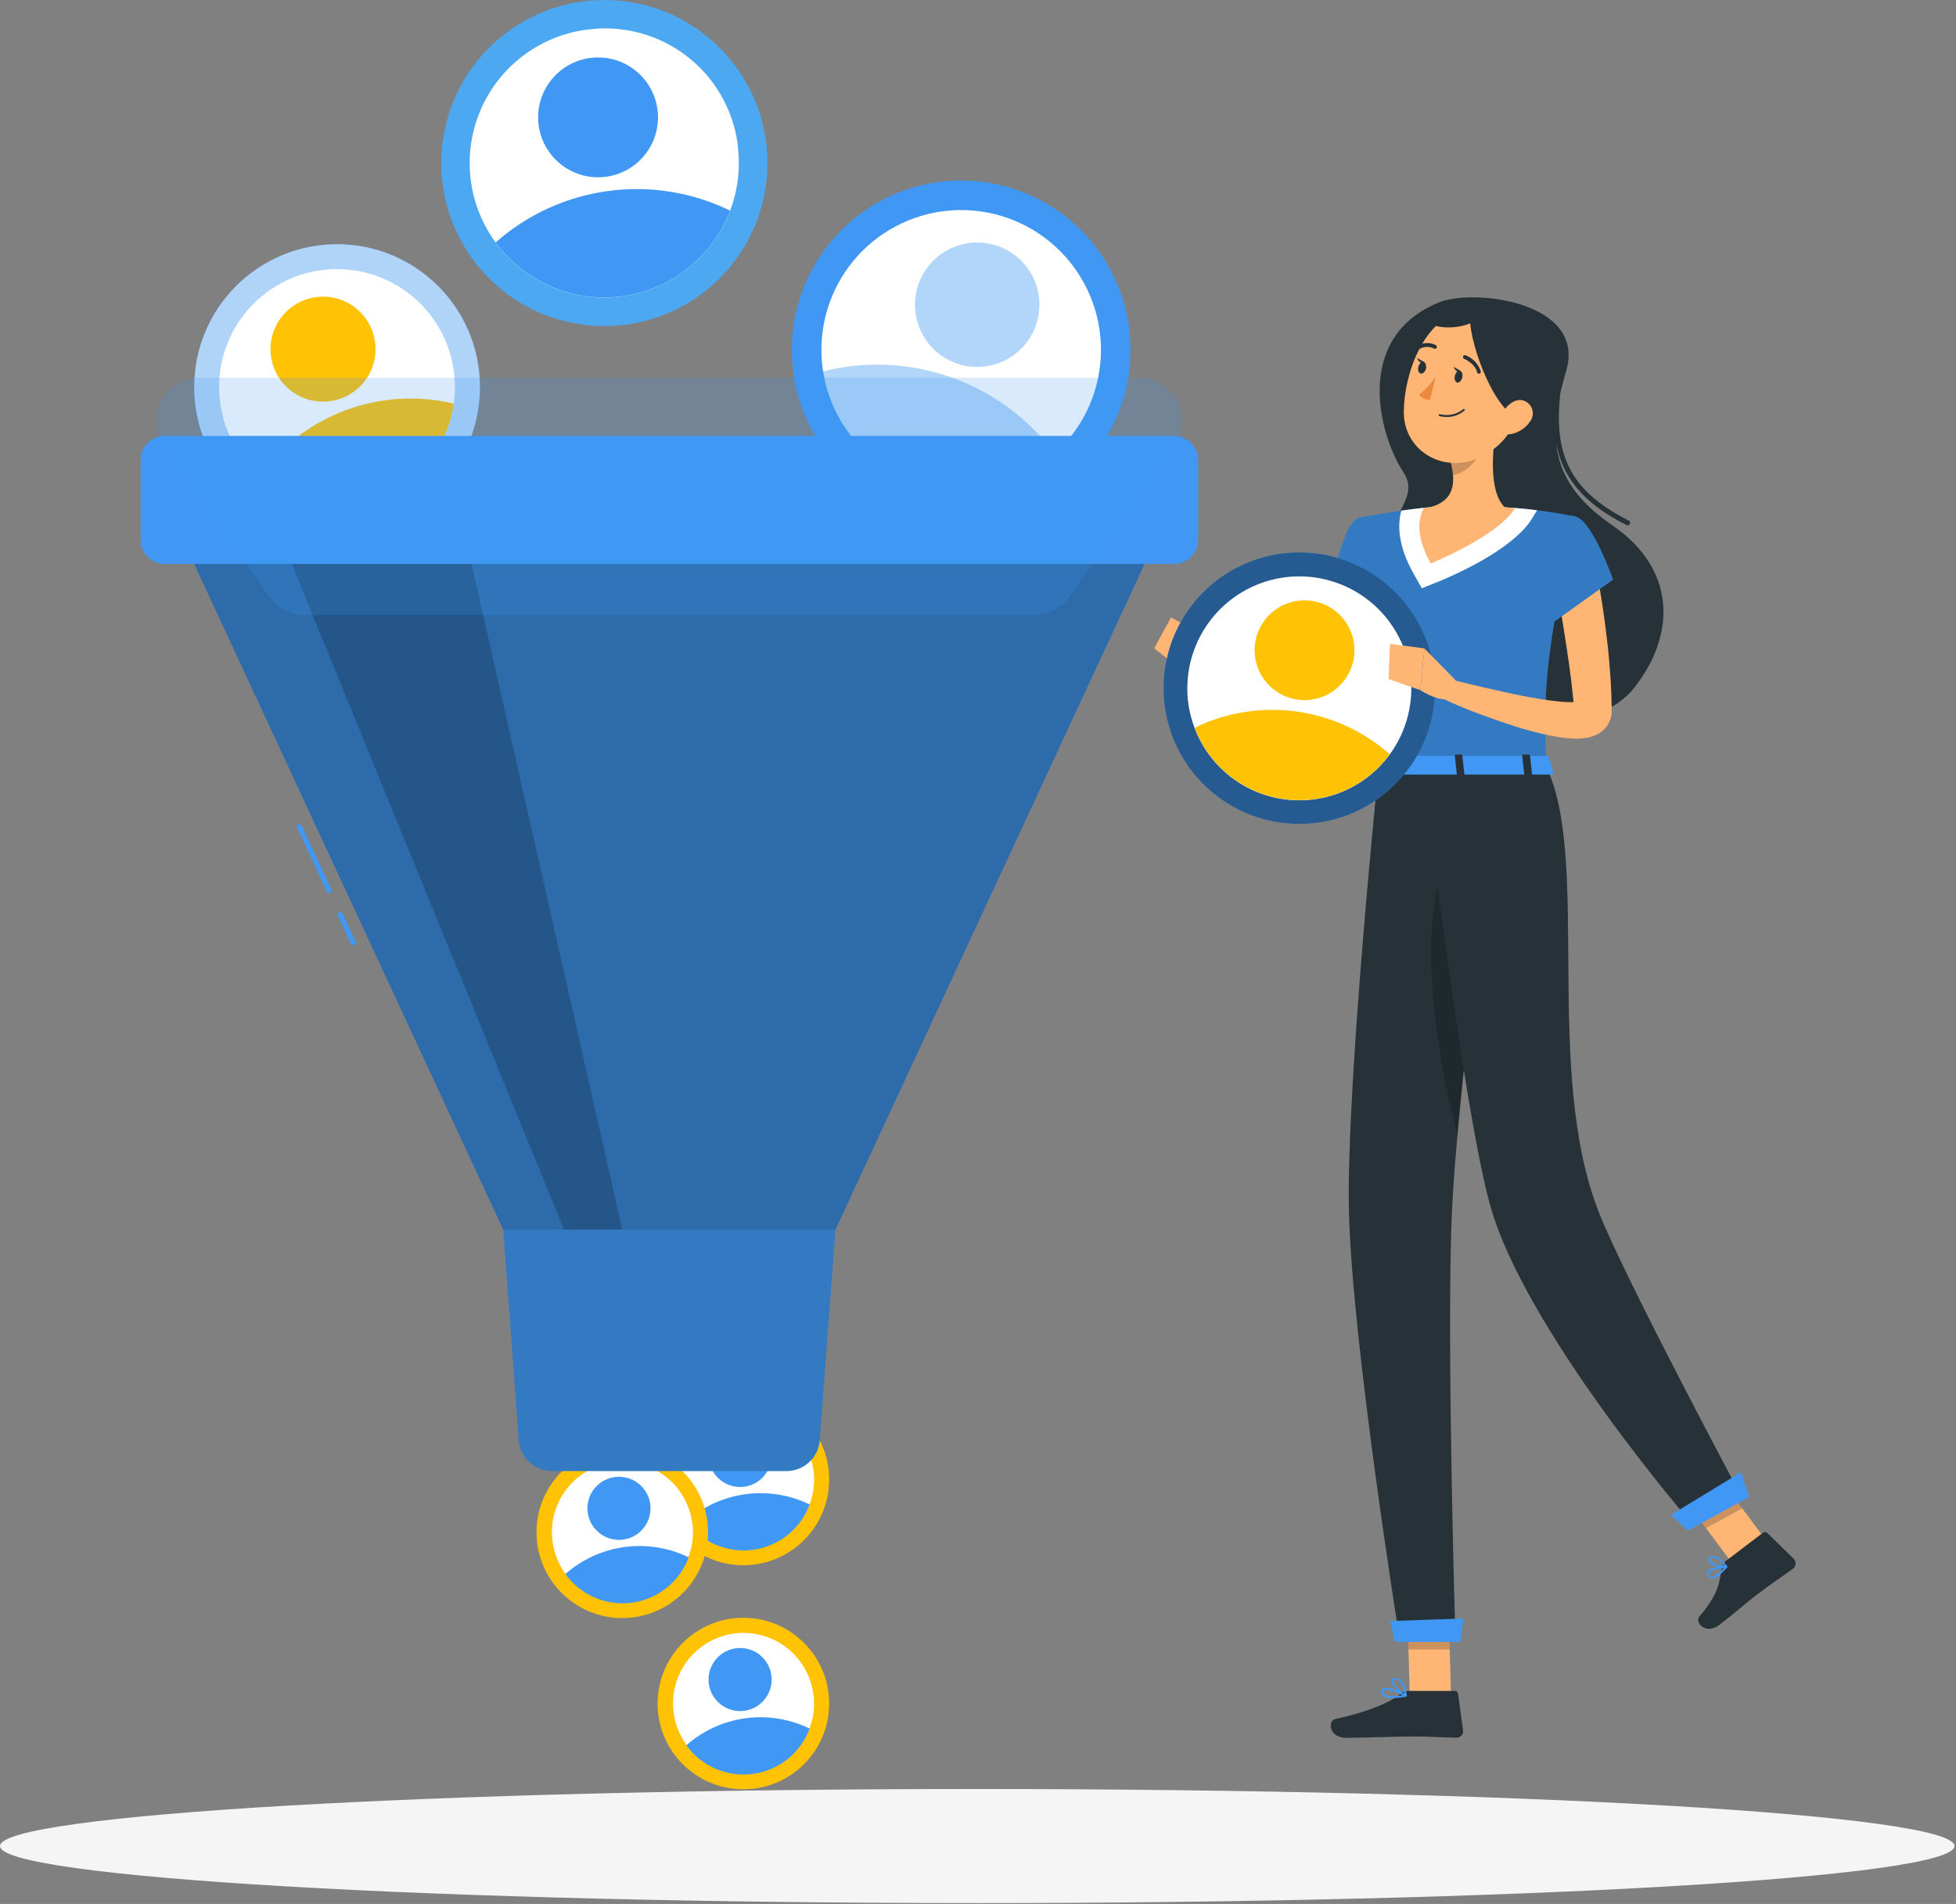 <svg width="454" height="442" viewBox="0 0 454 442" fill="none" xmlns="http://www.w3.org/2000/svg">
<rect x="0" y="0" width="454" height="442" fill="#808080" stroke="none"/>
<g clip-path="url(#clip0_673_1953)">
<path d="M226.827 441.803C352.1 441.803 453.654 435.874 453.654 428.56C453.654 421.246 352.1 415.317 226.827 415.317C101.554 415.317 0 421.246 0 428.56C0 435.874 101.554 441.803 226.827 441.803Z" fill="#F5F5F5"/>
<path d="M223.097 120.521C244.806 120.521 262.405 102.922 262.405 81.213C262.405 59.504 244.806 41.905 223.097 41.905C201.388 41.905 183.789 59.504 183.789 81.213C183.789 102.922 201.388 120.521 223.097 120.521Z" fill="#4098F4"/>
<path d="M253.674 92.058C250.796 100.166 244.815 106.8 237.046 110.499C229.278 114.198 220.358 114.659 212.249 111.782C204.14 108.904 197.506 102.923 193.807 95.154C190.108 87.385 189.647 78.465 192.525 70.356C195.402 62.247 201.383 55.614 209.152 51.915C212.999 50.083 217.169 49.027 221.423 48.807C225.678 48.587 229.935 49.207 233.95 50.632C237.965 52.057 241.66 54.259 244.824 57.112C247.988 59.965 250.56 63.413 252.391 67.26C254.223 71.106 255.279 75.276 255.499 79.531C255.719 83.786 255.099 88.042 253.674 92.058Z" fill="white"/>
<path opacity="0.4" d="M244.806 105.312C240.466 109.237 235.144 111.915 229.405 113.062C223.665 114.209 217.723 113.782 212.207 111.826C206.691 109.87 201.807 106.458 198.072 101.953C194.337 97.447 191.891 92.014 190.992 86.231C200.844 83.731 211.215 84.21 220.794 87.606C230.374 91.003 238.73 97.165 244.806 105.312Z" fill="#4098F4"/>
<path opacity="0.4" d="M240.431 75.585C239.474 78.277 237.74 80.624 235.448 82.331C233.157 84.037 230.412 85.026 227.558 85.172C224.705 85.318 221.873 84.615 219.419 83.152C216.966 81.689 215.001 79.531 213.773 76.952C212.546 74.372 212.11 71.487 212.522 68.659C212.934 65.833 214.175 63.191 216.088 61.069C218 58.947 220.499 57.44 223.268 56.738C226.038 56.036 228.953 56.171 231.645 57.125C235.258 58.409 238.213 61.074 239.861 64.536C241.508 67.998 241.713 71.972 240.431 75.585Z" fill="#4098F4"/>
<path d="M78.24 123.024C96.557 123.024 111.406 108.175 111.406 89.858C111.406 71.541 96.557 56.692 78.24 56.692C59.923 56.692 45.074 71.541 45.074 89.858C45.074 108.175 59.923 123.024 78.24 123.024Z" fill="#4098F4"/>
<path opacity="0.6" d="M78.24 123.024C96.557 123.024 111.406 108.175 111.406 89.858C111.406 71.541 96.557 56.692 78.24 56.692C59.923 56.692 45.074 71.541 45.074 89.858C45.074 108.175 59.923 123.024 78.24 123.024Z" fill="#FAFAFA"/>
<path d="M103.886 80.324C105.136 83.694 105.709 87.277 105.574 90.868C105.439 94.46 104.598 97.99 103.099 101.256C101.6 104.523 99.472 107.462 96.837 109.906C94.202 112.351 91.111 114.252 87.742 115.502C84.372 116.752 80.789 117.325 77.197 117.19C73.605 117.055 70.076 116.214 66.809 114.715C63.542 113.216 60.603 111.088 58.159 108.453C55.715 105.818 53.813 102.727 52.563 99.358C50.039 92.552 50.322 85.022 53.35 78.425C56.377 71.828 61.902 66.703 68.708 64.179C75.513 61.655 83.043 61.938 89.64 64.966C96.237 67.993 101.362 73.518 103.886 80.324Z" fill="white"/>
<path d="M105.325 93.695C104.629 98.575 102.629 103.176 99.534 107.013C96.441 110.85 92.368 113.781 87.747 115.495C83.125 117.21 78.127 117.645 73.279 116.754C68.431 115.864 63.913 113.681 60.203 110.436C65.229 103.501 72.198 98.209 80.228 95.23C88.258 92.251 96.992 91.716 105.325 93.695Z" fill="#FFC204"/>
<path d="M86.407 76.826C87.244 79.086 87.392 81.544 86.832 83.889C86.272 86.233 85.03 88.359 83.263 89.998C81.495 91.637 79.281 92.715 76.901 93.095C74.521 93.476 72.081 93.143 69.891 92.137C67.7 91.132 65.856 89.499 64.593 87.447C63.33 85.394 62.704 83.012 62.794 80.603C62.884 78.195 63.686 75.867 65.098 73.914C66.511 71.961 68.471 70.47 70.731 69.631C72.232 69.073 73.829 68.817 75.43 68.877C77.031 68.936 78.604 69.311 80.06 69.979C81.516 70.647 82.826 71.596 83.915 72.771C85.004 73.946 85.851 75.323 86.407 76.826Z" fill="#FFC204"/>
<path d="M167.032 64.613C181.812 49.833 181.812 25.871 167.032 11.091C152.253 -3.689 128.29 -3.689 113.511 11.091C98.731 25.871 98.731 49.833 113.511 64.613C128.29 79.392 152.253 79.392 167.032 64.613Z" fill="#4DA8F2"/>
<path d="M171.201 33.634C172.035 39.755 171.035 45.986 168.328 51.54C165.621 57.093 161.328 61.718 155.992 64.832C150.656 67.945 144.516 69.406 138.35 69.03C132.183 68.654 126.267 66.458 121.349 62.719C116.431 58.98 112.731 53.867 110.719 48.026C108.707 42.185 108.472 35.879 110.044 29.904C111.616 23.93 114.924 18.555 119.55 14.461C124.177 10.367 129.913 7.736 136.034 6.902H136.105C140.142 6.327 144.254 6.554 148.204 7.57C152.154 8.585 155.865 10.37 159.125 12.821C162.385 15.273 165.129 18.343 167.201 21.856C169.273 25.369 170.633 29.256 171.201 33.295C171.166 33.4 171.189 33.517 171.201 33.634Z" fill="white"/>
<path d="M169.458 48.889C167.468 54.15 164.094 58.776 159.692 62.278C155.29 65.78 150.024 68.027 144.451 68.784C138.877 69.54 133.202 68.776 128.027 66.574C122.851 64.371 118.367 60.812 115.047 56.271C122.374 49.806 131.452 45.655 141.135 44.341C150.818 43.027 160.673 44.61 169.458 48.889Z" fill="#4098F4"/>
<path d="M138.816 41.156C146.498 41.156 152.726 34.929 152.726 27.247C152.726 19.564 146.498 13.337 138.816 13.337C131.134 13.337 124.906 19.564 124.906 27.247C124.906 34.929 131.134 41.156 138.816 41.156Z" fill="#4098F4"/>
<path d="M172.544 363.375C183.541 363.375 192.455 354.46 192.455 343.464C192.455 332.467 183.541 323.552 172.544 323.552C161.547 323.552 152.633 332.467 152.633 343.464C152.633 354.46 161.547 363.375 172.544 363.375Z" fill="#FFC204"/>
<path d="M188.829 341.241C189.26 344.447 188.732 347.71 187.311 350.616C185.89 353.522 183.639 355.943 180.844 357.572C178.049 359.201 174.834 359.966 171.605 359.77C168.375 359.574 165.277 358.426 162.699 356.471C160.121 354.516 158.18 351.841 157.121 348.784C156.062 345.727 155.932 342.425 156.748 339.294C157.563 336.163 159.287 333.344 161.703 331.192C164.119 329.04 167.118 327.652 170.322 327.202C172.445 326.902 174.606 327.023 176.682 327.558C178.757 328.094 180.707 329.033 182.42 330.323C184.132 331.612 185.574 333.227 186.661 335.075C187.749 336.922 188.462 338.966 188.759 341.089L188.829 341.241Z" fill="white"/>
<path d="M187.928 349.266C186.894 352.046 185.125 354.493 182.809 356.346C180.493 358.199 177.717 359.389 174.778 359.788C171.839 360.186 168.847 359.779 166.121 358.61C163.395 357.441 161.038 355.554 159.301 353.15C163.157 349.751 167.933 347.568 173.027 346.877C178.121 346.186 183.305 347.017 187.928 349.266Z" fill="#4098F4"/>
<path d="M171.784 345.207C175.829 345.207 179.108 341.928 179.108 337.883C179.108 333.839 175.829 330.56 171.784 330.56C167.74 330.56 164.461 333.839 164.461 337.883C164.461 341.928 167.74 345.207 171.784 345.207Z" fill="#4098F4"/>
<path d="M144.435 375.635C155.431 375.635 164.346 366.72 164.346 355.724C164.346 344.727 155.431 335.812 144.435 335.812C133.438 335.812 124.523 344.727 124.523 355.724C124.523 366.72 133.438 375.635 144.435 375.635Z" fill="#FFC204"/>
<path d="M160.704 353.513C161.135 356.72 160.607 359.983 159.186 362.89C157.764 365.797 155.514 368.217 152.718 369.847C149.922 371.476 146.706 372.24 143.476 372.043C140.247 371.847 137.147 370.698 134.57 368.741C131.992 366.785 130.052 364.109 128.994 361.051C127.936 357.993 127.807 354.69 128.625 351.559C129.442 348.428 131.168 345.61 133.586 343.459C136.003 341.308 139.004 339.922 142.208 339.474C146.492 338.886 150.835 340.016 154.289 342.618C157.743 345.219 160.028 349.081 160.646 353.361C160.669 353.41 160.689 353.461 160.704 353.513Z" fill="white"/>
<path d="M159.853 361.538C158.82 364.318 157.05 366.765 154.735 368.618C152.419 370.472 149.643 371.661 146.704 372.06C143.765 372.458 140.773 372.052 138.047 370.883C135.321 369.714 132.964 367.826 131.227 365.422C135.08 362.019 139.856 359.833 144.951 359.142C150.046 358.451 155.232 359.285 159.853 361.538Z" fill="#4098F4"/>
<path d="M143.671 357.479C147.716 357.479 150.994 354.2 150.994 350.155C150.994 346.111 147.716 342.832 143.671 342.832C139.626 342.832 136.348 346.111 136.348 350.155C136.348 354.2 139.626 357.479 143.671 357.479Z" fill="#4098F4"/>
<path d="M172.544 415.387C183.541 415.387 192.455 406.473 192.455 395.476C192.455 384.48 183.541 375.565 172.544 375.565C161.547 375.565 152.633 384.48 152.633 395.476C152.633 406.473 161.547 415.387 172.544 415.387Z" fill="#FFC204"/>
<path d="M188.817 393.265C189.249 396.472 188.72 399.735 187.299 402.642C185.878 405.549 183.627 407.97 180.831 409.599C178.035 411.228 174.82 411.992 171.59 411.796C168.36 411.599 165.261 410.45 162.683 408.494C160.106 406.537 158.166 403.861 157.107 400.803C156.049 397.745 155.921 394.443 156.738 391.312C157.555 388.181 159.281 385.362 161.699 383.211C164.116 381.06 167.117 379.674 170.322 379.227C174.606 378.639 178.948 379.769 182.402 382.37C185.856 384.972 188.141 388.833 188.759 393.113C188.806 393.136 188.806 393.207 188.817 393.265Z" fill="white"/>
<path d="M187.928 401.29C186.894 404.07 185.125 406.518 182.809 408.371C180.493 410.224 177.717 411.413 174.778 411.812C171.839 412.211 168.847 411.804 166.121 410.635C163.395 409.466 161.038 407.578 159.301 405.174C163.155 401.771 167.931 399.585 173.026 398.894C178.121 398.203 183.306 399.037 187.928 401.29Z" fill="#4098F4"/>
<path d="M171.784 397.231C175.829 397.231 179.108 393.952 179.108 389.908C179.108 385.863 175.829 382.584 171.784 382.584C167.74 382.584 164.461 385.863 164.461 389.908C164.461 393.952 167.74 397.231 171.784 397.231Z" fill="#4098F4"/>
<path d="M265.666 130.921H45.062L116.799 285.461H193.917L265.666 130.921Z" fill="#4098F4"/>
<path d="M69.827 191.239L68.766 191.731L76.07 207.468L77.131 206.975L69.827 191.239Z" fill="#4098F4"/>
<path d="M79.296 211.65L78.234 212.142L81.653 219.506L82.714 219.014L79.296 211.65Z" fill="#4098F4"/>
<path opacity="0.3" d="M265.666 130.921H45.062L116.799 285.461H193.917L265.666 130.921Z" fill="black"/>
<path opacity="0.2" d="M109.452 130.921H67.711L130.931 285.461H144.431L109.452 130.921Z" fill="black"/>
<path d="M272.512 101.194H38.221C35.139 101.194 32.641 103.692 32.641 106.774V125.34C32.641 128.422 35.139 130.921 38.221 130.921H272.512C275.594 130.921 278.092 128.422 278.092 125.34V106.774C278.092 103.692 275.594 101.194 272.512 101.194Z" fill="#4098F4"/>
<path d="M182.595 341.51H128.137C126.182 341.509 124.301 340.77 122.869 339.44C121.437 338.11 120.56 336.288 120.416 334.339L116.801 285.461H193.919L190.269 334.339C190.125 336.28 189.255 338.095 187.833 339.424C186.411 340.753 184.541 341.498 182.595 341.51Z" fill="#4098F4"/>
<path opacity="0.2" d="M182.595 341.51H128.137C126.182 341.509 124.301 340.77 122.869 339.44C121.437 338.11 120.56 336.288 120.416 334.339L116.801 285.461H193.919L190.269 334.339C190.125 336.28 189.255 338.095 187.833 339.424C186.411 340.753 184.541 341.498 182.595 341.51Z" fill="black"/>
<path d="M336.795 393.662H327.214L326.582 371.481H336.163L336.795 393.662Z" fill="#FFB573"/>
<path opacity="0.2" d="M326.582 371.481L326.91 382.922H336.491L336.163 371.481H326.582Z" fill="black"/>
<path d="M410.849 358.846L402.462 363.467L389.078 345.51L397.466 340.9L410.849 358.846Z" fill="#FFB573"/>
<path opacity="0.2" d="M397.478 340.9L389.078 345.521L395.98 354.763L404.38 350.154L397.478 340.9Z" fill="black"/>
<path d="M374.395 122.064C365.831 116.214 361.959 110.19 361.21 102.925C362.649 110.622 367.247 116.729 377.519 121.888C377.6 121.935 377.693 121.959 377.788 121.958C377.943 121.958 378.091 121.897 378.201 121.787C378.311 121.677 378.373 121.529 378.373 121.374C378.373 121.264 378.342 121.156 378.284 121.063C378.226 120.97 378.143 120.895 378.045 120.847C363.597 113.594 360.801 104.715 362.123 91.495C362.497 89.752 362.965 87.985 363.527 86.067C368.206 70.086 342.141 66.881 333.987 70.203C313.948 78.392 320.101 101.146 325.798 109.722C331.496 118.297 312.438 124.053 323.084 148.585C333.73 173.117 369.142 172.509 379.238 159.757C389.334 147.005 388.738 131.949 374.395 122.064Z" fill="#263238"/>
<path d="M322.103 131.949C321.986 133.552 321.857 134.944 321.658 136.406C321.459 137.869 321.249 139.284 321.015 140.712C320.547 143.578 319.845 146.409 319.225 149.228C317.857 154.922 315.949 160.473 313.528 165.805L313.071 166.811C312.896 167.162 312.826 167.373 312.463 168.063C311.771 169.314 310.778 170.371 309.573 171.14C308.46 171.831 307.211 172.274 305.912 172.439C304.878 172.567 303.833 172.567 302.8 172.439C299.576 171.933 296.469 170.851 293.628 169.245C288.513 166.447 283.736 163.071 279.391 159.184L282.28 155.288C284.62 156.61 287.042 157.956 289.452 159.172C291.813 160.402 294.242 161.496 296.728 162.448C298.882 163.371 301.168 163.947 303.502 164.156C304.414 164.156 304.964 163.898 304.8 163.898C304.636 163.898 304.672 163.98 304.683 163.898L305.28 162.319C307.154 157.336 308.659 152.221 309.784 147.017C310.369 144.397 310.837 141.741 311.281 139.097C311.726 136.453 312.077 133.716 312.334 131.247L322.103 131.949Z" fill="#FFB573"/>
<path d="M315.446 120.239C311.491 121.221 308.766 137.483 308.766 137.483L319.645 144.876C319.645 144.876 330.081 128.498 327.039 124.158C323.845 119.63 321.201 118.765 315.446 120.239Z" fill="#4098F4"/>
<path opacity="0.2" d="M315.446 120.239C311.491 121.221 308.766 137.483 308.766 137.483L319.645 144.876C319.645 144.876 330.081 128.498 327.039 124.158C323.845 119.63 321.201 118.765 315.446 120.239Z" fill="black"/>
<path opacity="0.2" d="M315.796 123.865L312.766 140.232L318.872 144.385L315.796 123.865Z" fill="black"/>
<path d="M283.894 155.943L278.045 146.771L274.746 155.932C274.746 155.932 278.806 160.611 282.678 159.64L283.894 155.943Z" fill="#FFB573"/>
<path d="M271.798 143.332L267.902 150.503L274.734 155.932L278.033 146.771L271.798 143.332Z" fill="#FFB573"/>
<path d="M400.646 362.333L409.209 355.816C409.353 355.703 409.534 355.646 409.718 355.656C409.901 355.667 410.074 355.745 410.204 355.875L416.346 361.9C416.624 362.2 416.773 362.598 416.76 363.008C416.747 363.418 416.573 363.806 416.275 364.087L416.158 364.181C413.128 366.404 411.561 367.328 407.794 370.194C405.454 371.961 402.284 374.78 399.078 377.213C395.873 379.647 393.311 376.617 394.399 375.318C399.382 369.469 398.985 367 399.71 363.772C399.842 363.196 400.173 362.686 400.646 362.333Z" fill="#263238"/>
<path d="M326.886 392.55H337.649C337.836 392.546 338.018 392.61 338.16 392.731C338.302 392.852 338.395 393.021 338.421 393.205L339.591 401.722C339.614 401.922 339.597 402.125 339.54 402.318C339.484 402.511 339.391 402.691 339.264 402.848C339.138 403.005 338.982 403.135 338.805 403.231C338.628 403.327 338.434 403.386 338.234 403.407H338.012C334.256 403.348 332.455 403.126 327.717 403.126C324.816 403.126 316.451 403.43 312.427 403.43C308.402 403.43 308.192 399.453 309.865 399.09C317.375 397.476 322.663 395.253 325.202 393.124C325.675 392.735 326.274 392.531 326.886 392.55Z" fill="#263238"/>
<path d="M315.444 120.239C315.444 120.239 310.881 121.841 320.018 178.042H358.916C358.261 162.214 358.25 152.445 365.807 119.958C360.361 118.829 354.84 118.102 349.288 117.782C343.411 117.361 337.512 117.361 331.635 117.782C324.042 118.472 315.444 120.239 315.444 120.239Z" fill="#4098F4"/>
<path opacity="0.2" d="M315.444 120.239C315.444 120.239 310.881 121.841 320.018 178.042H358.916C358.261 162.214 358.25 152.445 365.807 119.958C360.361 118.829 354.84 118.102 349.288 117.782C343.411 117.361 337.512 117.361 331.635 117.782C324.042 118.472 315.444 120.239 315.444 120.239Z" fill="black"/>
<path d="M349.289 117.782C343.412 117.361 337.512 117.361 331.635 117.782C329.506 117.969 327.307 118.25 325.248 118.542C324.335 121.958 324.523 126.731 327.997 132.979L330.009 136.57L333.835 135.038C336.666 133.868 350.997 127.843 355.594 120.379L356.764 118.449C354.471 118.156 351.909 117.911 349.289 117.782Z" fill="white"/>
<path d="M349.288 117.782C345.322 113.992 346.434 103.568 347.545 97.894L336.7 107.183C337.8 111.605 337.964 116.296 331.635 117.817L330.465 117.934C329.049 120.601 328.698 124.719 332.079 130.803C332.079 130.803 347.568 124.555 351.605 118.028C350.84 117.885 350.066 117.803 349.288 117.782Z" fill="#FFB573"/>
<path opacity="0.2" d="M343.126 101.673L336.703 107.183C336.985 108.208 337.17 109.258 337.253 110.318C339.675 109.967 342.997 107.312 343.254 104.773C343.405 103.741 343.361 102.689 343.126 101.673Z" fill="black"/>
<path d="M354.705 88.816C351.862 97.894 350.856 101.79 345.042 105.369C336.291 110.763 325.762 105.288 325.832 95.554C325.891 86.792 330.512 73.42 340.444 71.981C342.63 71.654 344.863 71.891 346.931 72.669C349 73.447 350.835 74.74 352.264 76.426C353.692 78.113 354.666 80.136 355.093 82.304C355.52 84.472 355.387 86.714 354.705 88.816Z" fill="#FFB573"/>
<path d="M356.519 75.596C353.408 72.73 349.375 71.071 345.148 70.917C344.563 70.393 343.832 70.058 343.054 69.958C338.643 69.057 333.694 70.25 331.437 73.046C329.413 75.596 336.303 77.094 341.252 75.07C341.966 82.885 348.564 98.959 354.858 97.508C363.082 95.636 363.152 81.738 356.519 75.596Z" fill="#263238"/>
<path d="M320.018 178.042C320.018 178.042 312.46 251.826 313.092 280.991C313.747 311.408 324.873 380.653 324.873 380.653H337.823C337.823 380.653 335.776 313.139 336.923 283.308C338.174 250.773 348.504 178.019 348.504 178.019L320.018 178.042Z" fill="#263238"/>
<path d="M338.949 381.167H323.752L322.641 376.324L339.662 375.728L338.949 381.167Z" fill="#4098F4"/>
<path opacity="0.2" d="M336.841 196.398C327.283 215.619 334.922 250.68 338.303 263.724C340.034 244.14 342.982 220.181 345.229 202.598C343.743 192.654 341.204 187.542 336.841 196.398Z" fill="black"/>
<path d="M330.289 178.042C330.289 178.042 339.098 254.751 345.755 279.377C353.651 308.624 392.889 353.945 392.889 353.945L404.33 347.651C404.33 347.651 377.119 296.761 371.071 281.354C358.202 248.48 369.222 199.463 358.916 178.042H330.289Z" fill="#263238"/>
<path d="M405.981 347.522L391.778 355.325L387.812 351.698L404.097 341.766L405.981 347.522Z" fill="#4098F4"/>
<path d="M339.402 87.646C339.227 88.395 338.677 88.898 338.232 88.816C337.788 88.734 337.495 87.985 337.682 87.237C337.87 86.488 338.408 85.973 338.852 86.067C339.297 86.16 339.589 86.886 339.402 87.646Z" fill="#263238"/>
<path d="M330.993 85.552C330.806 86.301 330.256 86.815 329.765 86.722C329.274 86.628 329.028 85.903 329.215 85.154C329.402 84.406 329.94 83.891 330.385 83.984C330.83 84.078 331.11 84.803 330.993 85.552Z" fill="#263238"/>
<path d="M330.583 84.066L328.91 83.107C328.91 83.107 329.483 84.745 330.583 84.066Z" fill="#263238"/>
<path d="M333.216 87.552C332.126 89.097 330.826 90.483 329.355 91.67C329.67 92.039 330.061 92.334 330.502 92.537C330.942 92.739 331.421 92.842 331.906 92.84L333.216 87.552Z" fill="#ED893E"/>
<path d="M335.273 96.783C334.879 96.75 334.487 96.687 334.103 96.596C334.073 96.59 334.046 96.579 334.021 96.562C333.997 96.545 333.976 96.523 333.96 96.498C333.945 96.472 333.935 96.444 333.931 96.415C333.928 96.385 333.93 96.355 333.939 96.326C333.946 96.298 333.958 96.271 333.975 96.248C333.993 96.224 334.014 96.204 334.039 96.189C334.064 96.174 334.092 96.163 334.121 96.159C334.15 96.154 334.18 96.156 334.208 96.163C335.139 96.405 336.115 96.425 337.055 96.222C337.996 96.019 338.876 95.598 339.625 94.993C339.665 94.957 339.717 94.938 339.771 94.938C339.825 94.938 339.877 94.957 339.917 94.993C339.938 95.013 339.954 95.038 339.966 95.065C339.977 95.092 339.983 95.121 339.983 95.151C339.983 95.18 339.977 95.209 339.966 95.236C339.954 95.263 339.938 95.288 339.917 95.309C339.278 95.849 338.539 96.257 337.742 96.51C336.945 96.763 336.106 96.856 335.273 96.783Z" fill="#263238"/>
<path d="M355.116 97.882C354.077 99.4 352.478 100.443 350.671 100.784C348.272 101.205 347.301 99.005 348.167 96.865C348.939 94.934 351.115 92.396 353.432 92.934C354.233 93.14 354.92 93.657 355.342 94.37C355.763 95.083 355.884 95.934 355.678 96.736C355.575 97.154 355.383 97.545 355.116 97.882Z" fill="#FFB573"/>
<path d="M343.242 86.757C343.144 86.751 343.052 86.714 342.978 86.65C342.904 86.587 342.852 86.501 342.832 86.406C342.364 84.359 339.872 83.317 339.849 83.306C339.793 83.285 339.742 83.253 339.698 83.212C339.655 83.171 339.62 83.122 339.596 83.068C339.572 83.013 339.559 82.954 339.559 82.895C339.558 82.835 339.569 82.776 339.592 82.721C339.64 82.611 339.73 82.524 339.841 82.479C339.952 82.433 340.076 82.432 340.188 82.475C341.012 82.8 341.754 83.302 342.361 83.948C342.968 84.593 343.424 85.365 343.698 86.207C343.712 86.265 343.714 86.326 343.704 86.385C343.695 86.444 343.674 86.501 343.642 86.552C343.611 86.603 343.569 86.648 343.521 86.683C343.472 86.718 343.417 86.743 343.359 86.757H343.242Z" fill="#263238"/>
<path d="M329.342 81.013C329.265 81.001 329.193 80.972 329.13 80.927C329.067 80.883 329.015 80.824 328.979 80.755C328.93 80.646 328.924 80.522 328.963 80.409C329.002 80.296 329.083 80.202 329.19 80.147C329.829 79.813 330.539 79.638 331.26 79.638C331.982 79.638 332.692 79.813 333.331 80.147C333.421 80.214 333.484 80.312 333.506 80.422C333.529 80.532 333.51 80.646 333.454 80.743C333.397 80.84 333.307 80.913 333.2 80.948C333.093 80.982 332.978 80.976 332.875 80.931C332.368 80.671 331.807 80.536 331.237 80.536C330.667 80.536 330.106 80.671 329.599 80.931C329.521 80.978 329.433 81.006 329.342 81.013Z" fill="#263238"/>
<path d="M370.288 131.107C371.457 136.956 372.323 142.63 372.99 148.456C373.341 151.357 373.598 154.305 373.797 157.23C373.902 158.692 373.961 160.178 374.019 161.664L374.078 163.898V165.676C373.927 166.988 373.362 168.218 372.464 169.186C371.77 169.908 370.922 170.464 369.983 170.812C369.374 171.055 368.738 171.224 368.088 171.315C367.113 171.467 366.125 171.514 365.14 171.456C363.506 171.374 361.879 171.175 360.273 170.859C357.32 170.266 354.403 169.509 351.534 168.589C348.727 167.689 345.966 166.718 343.228 165.7C340.491 164.682 337.812 163.547 335.133 162.307L336.759 157.745C339.496 158.412 342.281 159.113 345.053 159.734C347.826 160.354 350.587 161.009 353.336 161.535C356.085 162.062 358.834 162.553 361.525 162.822C362.759 162.974 364.003 163.032 365.245 162.997C365.699 162.995 366.15 162.94 366.591 162.834C366.755 162.834 366.801 162.752 366.766 162.763C366.506 162.857 366.272 163.014 366.088 163.22C365.685 163.653 365.427 164.201 365.351 164.787C365.339 164.888 365.339 164.99 365.351 165.092V164.378L365.163 162.307L364.707 158.142C364.364 155.358 363.974 152.566 363.537 149.766C363.093 146.97 362.672 144.174 362.204 141.378C361.736 138.582 361.256 135.774 360.788 133.037L370.288 131.107Z" fill="#FFB573"/>
<path d="M365.81 119.958C369.717 121.128 374.397 134.558 374.397 134.558L359.27 145.367C359.27 145.367 353.76 134.172 355.398 129.13C357.106 123.889 361.411 118.601 365.81 119.958Z" fill="#4098F4"/>
<path opacity="0.2" d="M365.81 119.958C369.717 121.128 374.397 134.558 374.397 134.558L359.27 145.367C359.27 145.367 353.76 134.172 355.398 129.13C357.106 123.889 361.411 118.601 365.81 119.958Z" fill="black"/>
<path d="M397.419 366.369H397.302C397.082 366.344 396.872 366.263 396.691 366.134C396.511 366.005 396.367 365.832 396.272 365.632C396.209 365.511 396.176 365.376 396.176 365.24C396.176 365.103 396.209 364.969 396.272 364.848C396.857 363.772 400.309 363.502 400.706 363.479C400.749 363.473 400.793 363.481 400.831 363.502C400.869 363.523 400.899 363.556 400.917 363.596C400.939 363.635 400.951 363.68 400.951 363.725C400.951 363.77 400.939 363.814 400.917 363.853C400.075 364.801 398.612 366.369 397.419 366.369ZM400.145 364.029C398.776 364.169 396.951 364.544 396.635 365.117C396.601 365.167 396.583 365.226 396.583 365.287C396.583 365.347 396.601 365.406 396.635 365.456C396.692 365.591 396.784 365.709 396.901 365.798C397.018 365.886 397.156 365.942 397.302 365.959C397.992 365.959 399.022 365.257 400.145 363.982V364.029Z" fill="#4098F4"/>
<path d="M400.354 363.947C399.185 363.947 396.985 363.385 396.552 362.496C396.473 362.333 396.452 362.148 396.493 361.972C396.533 361.795 396.633 361.638 396.775 361.525C396.897 361.402 397.046 361.307 397.21 361.249C397.374 361.19 397.549 361.169 397.722 361.186C399.114 361.291 400.787 363.526 400.858 363.526C400.875 363.562 400.884 363.602 400.884 363.643C400.884 363.683 400.875 363.723 400.858 363.76C400.842 363.795 400.817 363.825 400.787 363.847C400.756 363.87 400.72 363.884 400.682 363.889C400.575 363.919 400.465 363.939 400.354 363.947ZM397.617 361.607C397.419 361.609 397.23 361.689 397.091 361.83C396.88 362.028 396.915 362.169 396.962 362.274C397.254 362.871 399.056 363.444 400.226 363.444C399.629 362.742 398.518 361.642 397.687 361.584L397.617 361.607Z" fill="#4098F4"/>
<path d="M323.293 394.223C322.47 394.303 321.643 394.096 320.954 393.638C320.798 393.502 320.679 393.329 320.608 393.135C320.536 392.941 320.514 392.732 320.544 392.527C320.55 392.404 320.587 392.284 320.653 392.179C320.718 392.075 320.81 391.989 320.919 391.93C322.088 391.287 325.914 393.229 326.347 393.463C326.387 393.486 326.42 393.52 326.441 393.562C326.462 393.604 326.47 393.651 326.464 393.697C326.458 393.742 326.437 393.785 326.406 393.818C326.374 393.852 326.333 393.875 326.288 393.884C325.303 394.091 324.3 394.204 323.293 394.223ZM321.632 392.246C321.487 392.238 321.343 392.266 321.211 392.328C321.165 392.35 321.126 392.385 321.099 392.429C321.072 392.472 321.058 392.523 321.059 392.574C321.041 392.706 321.055 392.841 321.1 392.968C321.145 393.094 321.219 393.207 321.316 393.299C321.901 393.826 323.481 393.907 325.598 393.556C324.361 392.895 323.02 392.451 321.632 392.246Z" fill="#4098F4"/>
<path d="M326.314 393.884H326.22C325.051 393.358 322.816 391.299 323.003 390.211C323.003 389.953 323.226 389.637 323.846 389.567C324.072 389.543 324.301 389.566 324.519 389.635C324.736 389.703 324.937 389.816 325.109 389.965C326.279 390.971 326.536 393.545 326.536 393.65C326.543 393.691 326.537 393.732 326.521 393.769C326.504 393.807 326.477 393.838 326.443 393.861C326.403 393.881 326.358 393.889 326.314 393.884ZM323.974 390H323.834C323.424 390 323.401 390.211 323.389 390.257C323.284 390.913 324.817 392.539 325.975 393.241C325.902 392.16 325.493 391.129 324.805 390.293C324.577 390.091 324.279 389.986 323.974 390Z" fill="#4098F4"/>
<path d="M339.064 86.125L337.391 85.166C337.391 85.166 338.011 86.827 339.064 86.125Z" fill="#263238"/>
<path d="M359.501 175.761L360.495 179.27C360.624 179.551 360.308 179.82 359.863 179.82H319.819C319.468 179.82 319.187 179.645 319.163 179.434L318.812 175.925C318.812 175.679 319.093 175.48 319.468 175.48H358.869C358.99 175.468 359.111 175.488 359.222 175.537C359.333 175.586 359.429 175.664 359.501 175.761Z" fill="#4098F4"/>
<path d="M354.214 180.16H355.267C355.477 180.16 355.629 180.054 355.618 179.926L355.126 175.398C355.126 175.27 354.927 175.153 354.717 175.153H353.664C353.453 175.153 353.29 175.27 353.301 175.398L353.804 179.926C353.816 180.054 354.003 180.16 354.214 180.16Z" fill="#263238"/>
<path d="M322.801 180.16H323.854C324.065 180.16 324.229 180.054 324.205 179.926L323.714 175.398C323.714 175.27 323.515 175.153 323.304 175.153H322.252C322.041 175.153 321.877 175.27 321.901 175.398L322.392 179.926C322.392 180.054 322.579 180.16 322.801 180.16Z" fill="#263238"/>
<path d="M338.505 180.16H339.558C339.768 180.16 339.932 180.054 339.909 179.926L339.417 175.398C339.417 175.27 339.218 175.153 339.008 175.153H338.013C337.803 175.153 337.639 175.27 337.662 175.398L338.154 179.926C338.107 180.054 338.294 180.16 338.505 180.16Z" fill="#263238"/>
<path d="M301.583 191.262C318.982 191.262 333.088 177.157 333.088 159.757C333.088 142.358 318.982 128.252 301.583 128.252C284.183 128.252 270.078 142.358 270.078 159.757C270.078 177.157 284.183 191.262 301.583 191.262Z" fill="#4098F4"/>
<path opacity="0.4" d="M301.583 191.262C318.982 191.262 333.088 177.157 333.088 159.757C333.088 142.358 318.982 128.252 301.583 128.252C284.183 128.252 270.078 142.358 270.078 159.757C270.078 177.157 284.183 191.262 301.583 191.262Z" fill="black"/>
<path d="M275.821 156.317C275.227 160.603 275.726 164.97 277.272 169.011C279.517 174.937 283.849 179.839 289.453 182.795C295.058 185.751 301.55 186.559 307.708 185.065C313.866 183.572 319.267 179.88 322.895 174.685C326.522 169.489 328.127 163.147 327.408 156.851C326.688 150.556 323.694 144.739 318.987 140.496C314.281 136.253 308.187 133.875 301.85 133.81C295.514 133.744 289.372 135.995 284.579 140.14C279.785 144.285 276.671 150.038 275.821 156.317Z" fill="white"/>
<path d="M277.273 168.952C278.929 173.333 281.738 177.184 285.402 180.1C289.066 183.016 293.449 184.889 298.09 185.519C302.73 186.149 307.454 185.514 311.763 183.682C316.073 181.849 319.807 178.886 322.571 175.106C316.474 169.719 308.917 166.259 300.855 165.164C292.793 164.069 284.587 165.387 277.273 168.952Z" fill="#FFC204"/>
<path d="M302.789 162.53C309.185 162.53 314.37 157.344 314.37 150.948C314.37 144.552 309.185 139.366 302.789 139.366C296.392 139.366 291.207 144.552 291.207 150.948C291.207 157.344 296.392 162.53 302.789 162.53Z" fill="#FFC204"/>
<path d="M337.849 157.909L330.608 150.527L329.684 160.225C329.684 160.225 334.773 163.735 338.306 161.84L337.849 157.909Z" fill="#FFB573"/>
<path d="M322.617 149.474L322.289 157.64L329.683 160.225L330.607 150.527L322.617 149.474Z" fill="#FFB573"/>
<path opacity="0.2" d="M264.439 87.694H46.28C44.464 87.694 42.682 88.191 41.128 89.13C39.574 90.07 38.306 91.418 37.463 93.026C36.619 94.635 36.232 96.444 36.343 98.257C36.453 100.07 37.058 101.818 38.091 103.312L62.448 138.49C63.367 139.811 64.591 140.89 66.017 141.636C67.443 142.381 69.028 142.771 70.637 142.772H240.082C241.691 142.771 243.276 142.381 244.702 141.636C246.128 140.89 247.352 139.811 248.271 138.49L272.628 103.288C273.654 101.794 274.254 100.049 274.361 98.239C274.468 96.43 274.08 94.626 273.237 93.021C272.394 91.416 271.13 90.072 269.579 89.133C268.029 88.194 266.251 87.697 264.439 87.694Z" fill="#4098F4"/>
</g>
<defs>
<clipPath id="clip0_673_1953">
<rect width="453.654" height="441.803" fill="white"/>
</clipPath>
</defs>
</svg>
